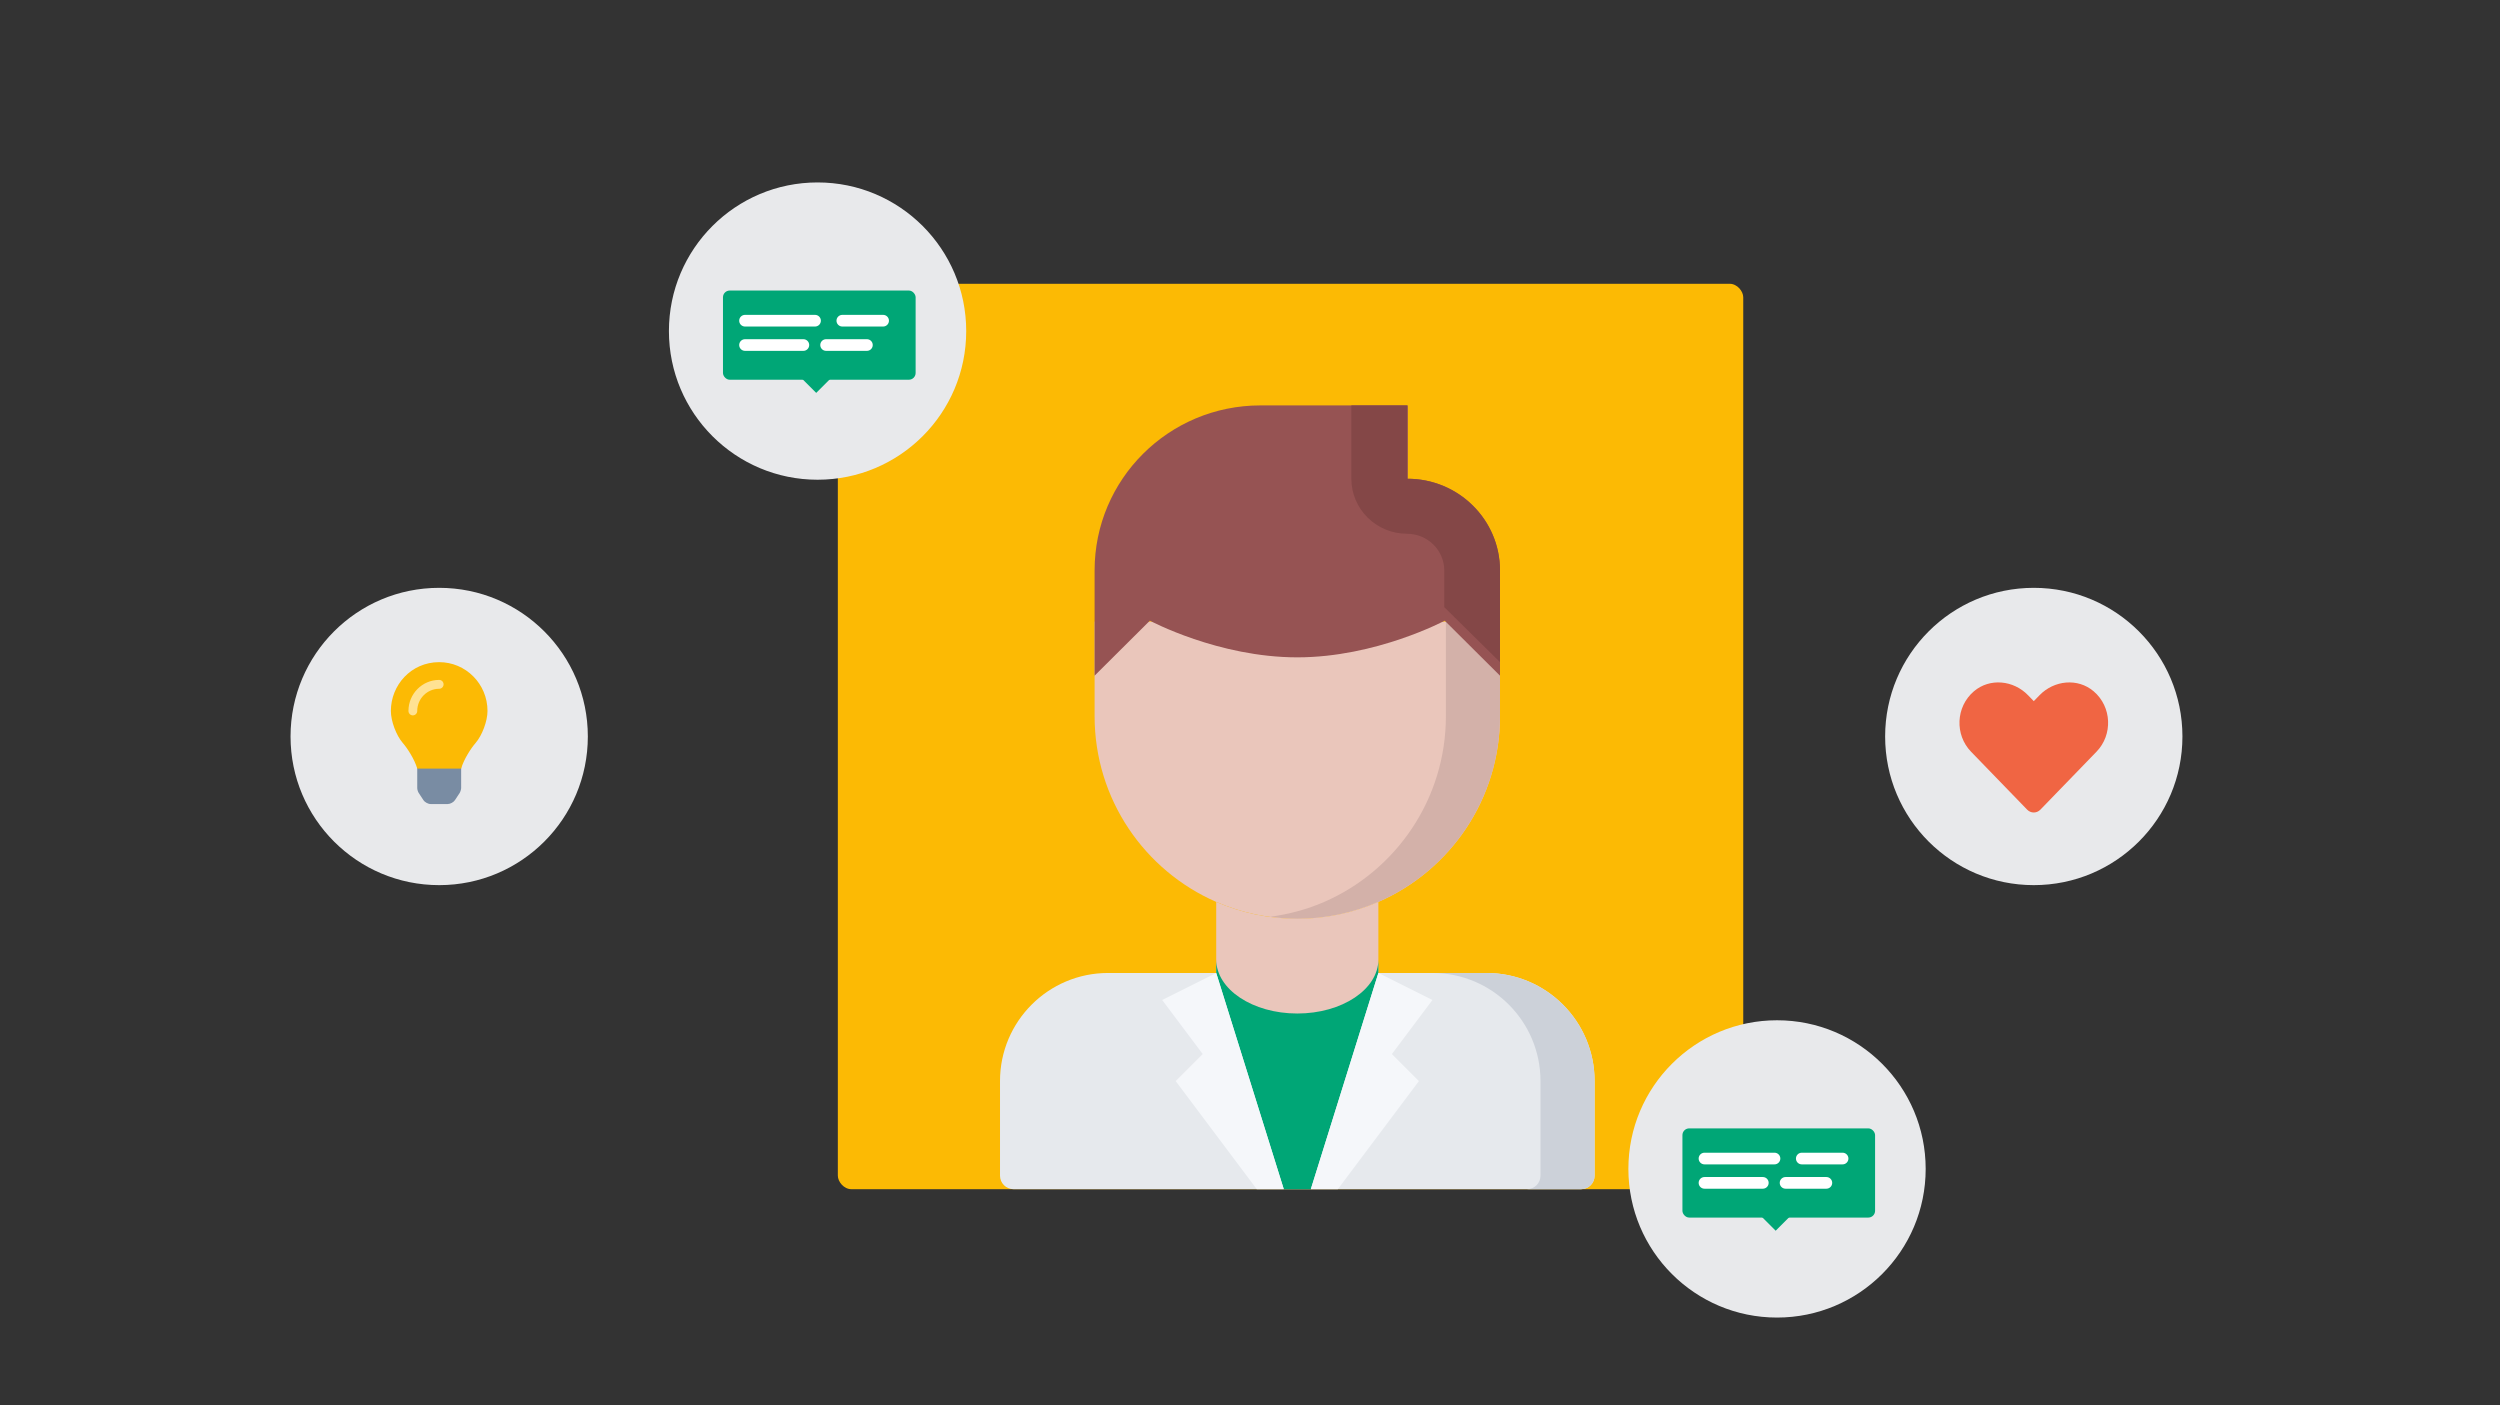 <svg height="104" viewBox="0 0 185 104" width="185" xmlns="http://www.w3.org/2000/svg"><rect x="0" y="0" width="185" height="104" fill="#333333" stroke="none"/><g fill="none" fill-rule="evenodd"><rect fill="#fcba04" height="67" rx="1" width="67" x="62" y="21"/><g fill-rule="nonzero"><g transform="translate(71 46)"><path d="m40 0v6.99c0 6.15-3.7 11.44-9 13.75-1.84.8-3.87 1.25-6 1.25s-4.16-.45-6-1.25c-5.3-2.31-9-7.6-9-13.75v-6.99z" fill="#eac6bb"/><path d="m35.996 0v6.99c0 6.15-3.7 11.44-9 13.75-1.252.545-2.598.911-3.998 1.1.657.088 1.322.15 2.002.15 2.13 0 4.16-.45 6-1.25 5.3-2.31 9-7.6 9-13.75v-6.99z" fill="#d3b1a9"/><path d="m31 20.74v13.25h-12v-13.25c1.84.8 3.87 1.25 6 1.25s4.16-.45 6-1.25z" fill="#eac6bb"/></g><g transform="translate(81 30)"><path d="m4.091 15.929-4.091 4.071v-7.786c0-6.745 5.483-12.214 12.273-12.214h10.909v5.429c3.764 0 6.818 3.04 6.818 6.786v7.786l-4.091-4.071s-5.073 2.714-10.909 2.714c-5.85 0-10.909-2.714-10.909-2.714z" fill="#965353"/><path d="m23.125 9.5c1.517 0 2.75 1.217 2.75 2.714v2.714l4.125 4.071v-6.786c0-3.746-3.08-6.786-6.875-6.786v-5.429h-4.125v5.429c0 2.249 1.847 4.071 4.125 4.071z" fill="#844747"/></g><g transform="translate(71 65)"><path d="m47 15v7c0 .55-.44 1-1 1h-42c-.55 0-1-.45-1-1v-7c0-4.42 3.58-8 8-8h7 1.034l5.966 15 5.963-15h1.037 7c4.42 0 8 3.58 8 8z" fill="#e6e9ed"/><path d="m39 7h-4.004c4.42 0 8 3.58 8 8v7c0 .55-.44 1-1 1h4.004c.56 0 1-.45 1-1v-7c0-4.42-3.58-8-8-8z" fill="#ccd1d9"/><path d="m31 7-5 16h-2l-5-16v-1c0 2.21 2.69 4 6 4s6-1.79 6-4z" fill="#00a676"/><g fill="#f5f7fa"><path d="m19 7 5 16h-2l-6-8 2-2-3-4z"/><path d="m26 23 5-16 4 2-3 4 2 2-6 8z"/></g></g></g><circle cx="32.5" cy="54.5" fill="#e8e9eb" fill-rule="evenodd" r="11"/><g fill-rule="nonzero" transform="translate(28.5 49)"><path d="m4.627 10.5c.192 0 .435-.131.541-.293l.347-.527c.056-.092.105-.254.11-.362v-1.786h-3.25l.001 1.786c0.0.109.049.271.109.362l.347.527c.106.162.349.293.541.293z" fill="#798ca3"/><path d="m5.627 7.875c0-.005.001-.01.002-.016.2-.681.725-1.489 1.061-1.875.488-.561.885-1.623.885-2.37v-.005c0-1.997-1.607-3.616-3.586-3.61-2.072.006-3.564 1.702-3.564 3.61v.005c0 .747.396 1.808.885 2.37.336.387.86 1.194 1.061 1.875 0 .006.001.011.002.016z" fill="#fcba04"/><path d="m2.05 3.938c-.179 0-.325-.147-.325-.328.001-1.267 1.021-2.296 2.275-2.297.179 0 .325.147.325.328s-.146.328-.325.328c-.896.001-1.624.736-1.625 1.641 0 .181-.146.328-.325.328z" fill="#ffe293"/></g><g transform="translate(138 42)"><circle cx="12.5" cy="12.5" fill="#e8e9eb" fill-rule="evenodd" r="11"/><path d="m12.986 17.917 4.157-4.293c1.21-1.248 1.139-3.315-.211-4.467-1.177-1.003-2.928-.823-4.009.292l-.423.436-.423-.436c-1.079-1.115-2.832-1.296-4.009-.292-1.349 1.152-1.42 3.218-.213 4.467l4.157 4.293c.269.277.705.277.973 0z" fill="#f06543" fill-rule="nonzero"/></g><circle cx="60.5" cy="24.5" fill="#e8e9eb" r="11"/><g transform="translate(53.5 21.5)"><rect fill="#00a676" height="6.6" rx=".5" width="14.256"/><path d="m6 5.4h1.8l-1.8 1.8z" fill="#00a676" transform="matrix(-.707 -.707 .707 -.707 7.324 15.634)"/><g fill="#fff" fill-rule="nonzero"><path d="m6.813 2.664h-5.181c-.239 0-.432-.193-.432-.432s.193-.432.432-.432h5.181c.239 0 .432.193.432.432s-.193.432-.432.432z"/><path d="m11.851 2.664h-3.019c-.239 0-.432-.193-.432-.432s.193-.432.432-.432h3.019c.239 0 .432.193.432.432s-.193.432-.432.432z"/><path d="m10.651 4.464h-3.019c-.239 0-.432-.193-.432-.432s.193-.432.432-.432h3.019c.239 0 .432.193.432.432s-.193.432-.432.432z"/><path d="m5.949 4.464h-4.317c-.239 0-.432-.193-.432-.432s.193-.432.432-.432h4.317c.239 0 .432.193.432.432s-.193.432-.432.432z"/></g></g><circle cx="131.5" cy="86.5" fill="#e8e9eb" r="11"/><g transform="translate(124.5 83.5)"><rect fill="#00a676" height="6.6" rx=".5" width="14.256"/><path d="m6 5.4h1.8l-1.8 1.8z" fill="#00a676" transform="matrix(-.707 -.707 .707 -.707 7.324 15.634)"/><g fill="#fff" fill-rule="nonzero"><path d="m6.813 2.664h-5.181c-.239 0-.432-.193-.432-.432s.193-.432.432-.432h5.181c.239 0 .432.193.432.432s-.193.432-.432.432z"/><path d="m11.851 2.664h-3.019c-.239 0-.432-.193-.432-.432s.193-.432.432-.432h3.019c.239 0 .432.193.432.432s-.193.432-.432.432z"/><path d="m10.651 4.464h-3.019c-.239 0-.432-.193-.432-.432s.193-.432.432-.432h3.019c.239 0 .432.193.432.432s-.193.432-.432.432z"/><path d="m5.949 4.464h-4.317c-.239 0-.432-.193-.432-.432s.193-.432.432-.432h4.317c.239 0 .432.193.432.432s-.193.432-.432.432z"/></g></g></g></svg>